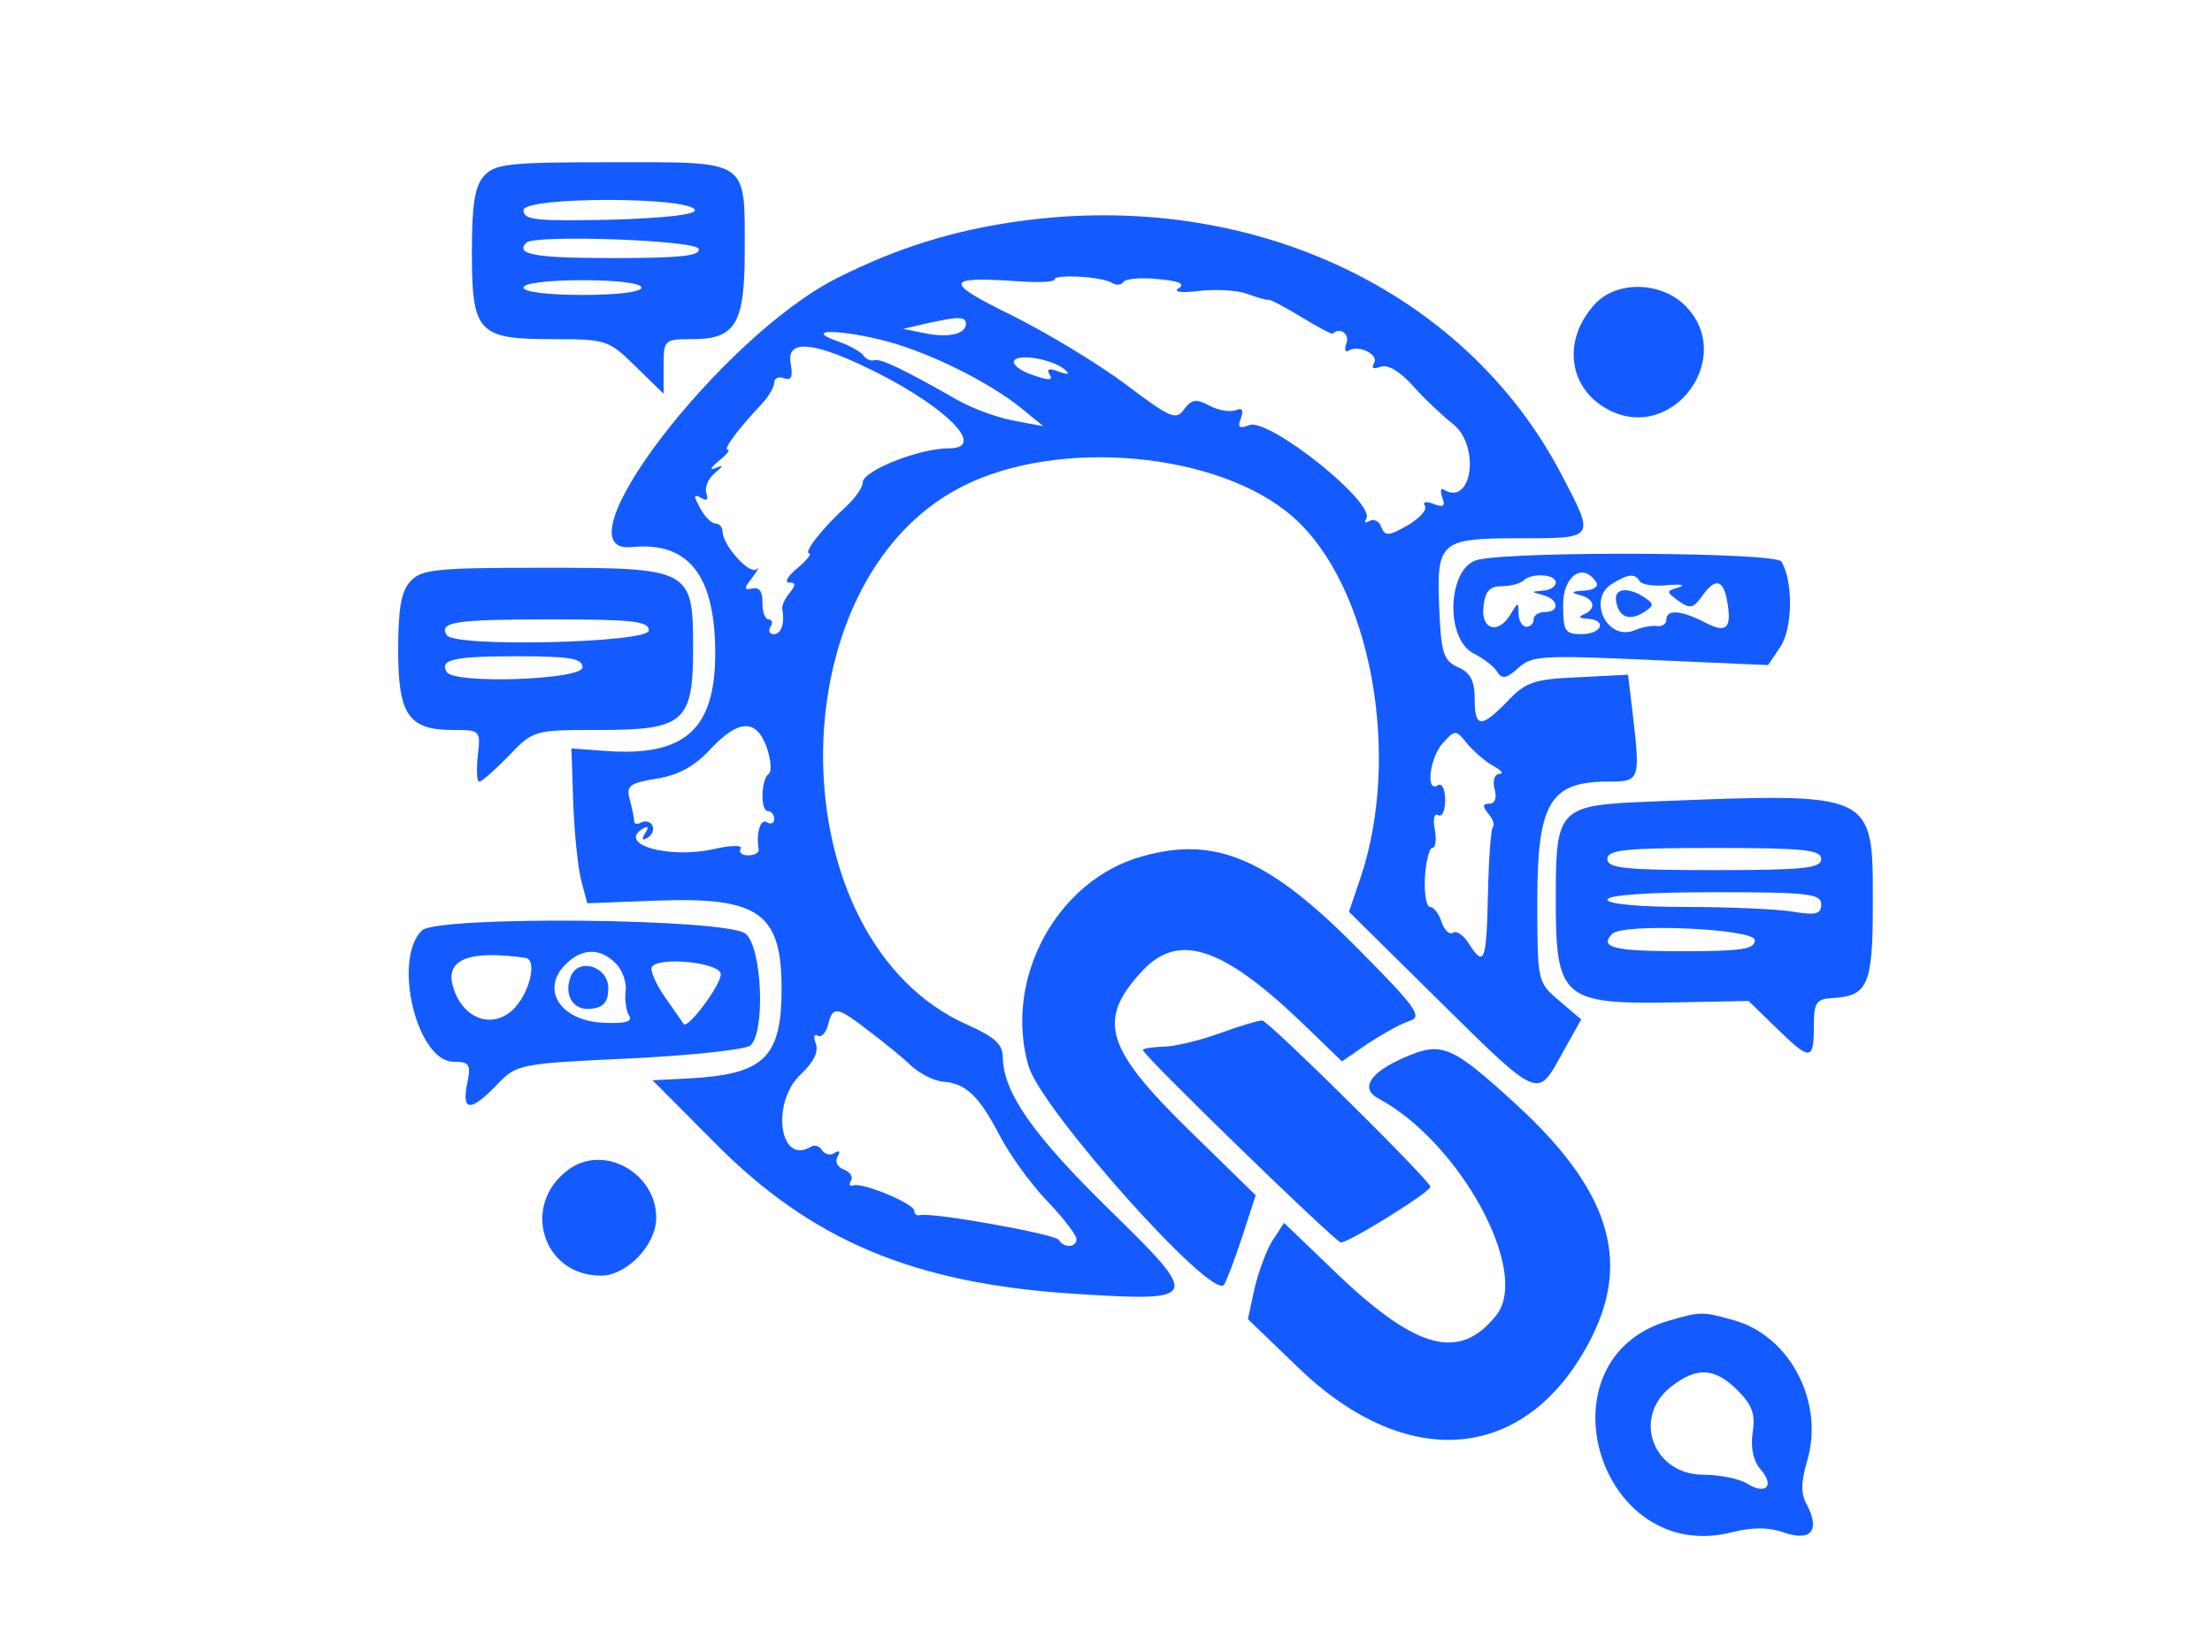  <svg  version="1.0" xmlns="http://www.w3.org/2000/svg"  width="300pt" height="224pt" viewBox="0 0 300 224"  preserveAspectRatio="xMidYMid meet">  <g transform="translate(0,224) scale(0.05,-0.05)" fill="#145bff" stroke="none"> <path d="M1313 4003 c-25 -28 -33 -76 -33 -206 0 -220 16 -237 221 -237 143 0 150 -2 223 -74 l76 -74 0 74 c0 73 2 74 77 74 118 0 143 41 143 238 0 252 15 242 -358 242 -281 0 -319 -4 -349 -37z m572 -93 c3 -12 -86 -22 -230 -26 -202 -4 -235 -1 -235 26 0 37 456 37 465 0z m10 -105 c6 -19 -49 -25 -233 -25 -212 0 -266 10 -234 42 23 22 459 7 467 -17z m-155 -105 c0 -12 -67 -20 -160 -20 -93 0 -160 8 -160 20 0 12 67 20 160 20 93 0 160 -8 160 -20z"/> <path d="M2764 3880 c-179 -25 -330 -72 -493 -154 -316 -159 -768 -750 -558 -730 155 16 227 -77 227 -288 0 -206 -82 -280 -295 -265 l-95 7 5 -150 c3 -82 13 -177 22 -210 l16 -60 184 7 c281 11 343 -32 343 -239 0 -186 -47 -232 -250 -243 l-100 -5 170 -171 c262 -264 538 -380 971 -408 347 -22 349 -17 97 229 -207 203 -287 317 -288 414 0 33 -23 54 -95 86 -515 227 -526 1200 -16 1460 262 134 698 94 898 -82 211 -185 296 -646 183 -980 l-31 -91 241 -238 c277 -273 269 -270 337 -147 l52 93 -60 51 c-59 50 -59 51 -59 274 0 262 35 320 191 320 88 0 89 2 67 190 l-12 100 -136 -7 c-119 -5 -142 -13 -191 -65 -72 -74 -89 -73 -89 7 0 49 -12 71 -45 85 -39 18 -46 37 -51 157 -8 185 1 193 218 193 206 0 205 -2 115 170 -262 504 -846 777 -1473 690z m252 -167 c12 -8 26 -6 31 2 6 9 48 13 94 8 57 -5 75 -13 56 -25 -16 -10 6 -13 56 -7 45 5 103 2 130 -8 26 -10 52 -17 57 -16 6 1 46 -20 90 -47 44 -27 82 -47 85 -45 19 19 47 -1 37 -26 -6 -17 -3 -26 6 -20 28 17 83 -11 69 -34 -8 -14 -2 -17 17 -10 20 8 53 -12 89 -52 31 -35 80 -81 108 -103 75 -59 52 -225 -25 -178 -8 6 -10 -4 -4 -21 9 -24 4 -28 -23 -18 -21 8 -31 6 -24 -5 7 -11 -15 -34 -47 -53 -51 -29 -61 -30 -71 -5 -6 17 -21 24 -32 17 -12 -7 -16 -4 -9 6 26 43 -264 274 -317 254 -28 -11 -33 -6 -23 19 8 22 3 29 -15 21 -16 -5 -47 0 -71 13 -35 19 -48 17 -68 -10 -22 -31 -37 -24 -158 67 -73 55 -212 139 -308 187 -188 92 -185 107 17 93 53 -4 97 -2 97 5 0 15 128 8 156 -9z m-396 -111 c0 -28 -47 -39 -111 -26 l-59 12 60 14 c89 20 110 20 110 0z m-210 -49 c117 -32 275 -111 360 -180 l60 -49 -80 15 c-44 8 -112 33 -151 55 -147 84 -210 114 -227 109 -10 -3 -24 3 -30 13 -7 10 -39 28 -72 39 -94 34 13 32 140 -2z m-76 -62 c218 -101 351 -227 240 -227 -81 0 -234 -61 -234 -93 0 -13 -20 -42 -45 -65 -63 -57 -117 -126 -100 -127 8 0 -6 -18 -32 -40 -26 -21 -36 -39 -23 -39 19 0 19 -7 2 -28 -13 -15 -22 -35 -20 -45 7 -38 -3 -67 -23 -67 -12 0 -16 9 -9 20 7 11 4 20 -5 20 -10 0 -17 20 -17 45 1 29 -8 43 -26 39 -25 -5 -25 -1 -1 30 15 20 20 30 11 22 -19 -16 -92 66 -92 102 0 12 -9 22 -19 22 -11 0 -30 19 -42 42 -18 33 -18 39 2 28 16 -10 21 -6 15 12 -5 15 5 40 22 54 26 22 26 24 2 14 -16 -7 -13 1 9 19 21 17 33 31 25 31 -14 0 28 56 91 123 19 20 35 47 35 59 0 12 12 18 27 12 19 -7 24 3 18 38 -13 64 49 64 189 -1z m556 -15 c13 -11 6 -13 -18 -4 -26 10 -34 8 -25 -8 11 -16 -2 -17 -46 -1 -34 11 -56 29 -50 39 13 20 108 3 139 -26z m-810 -1024 c11 -33 14 -64 5 -71 -21 -16 -23 -101 -2 -101 9 0 17 -10 17 -21 0 -12 -9 -16 -20 -9 -17 11 -30 -30 -22 -75 1 -8 -12 -15 -29 -15 -17 0 -26 8 -20 18 6 10 -25 10 -73 -1 -121 -27 -262 12 -193 55 15 9 18 5 7 -12 -11 -17 -8 -21 7 -12 13 8 18 23 12 34 -6 10 -20 13 -30 7 -11 -6 -19 -4 -19 5 0 9 -6 35 -12 58 -10 37 0 44 73 56 58 9 103 33 146 80 77 82 125 83 153 4z m1970 -49 c22 -12 30 -22 17 -22 -13 -1 -19 -18 -13 -41 7 -24 1 -40 -14 -40 -19 0 -19 -7 -3 -27 13 -15 18 -31 12 -37 -5 -6 -11 -88 -13 -183 -4 -182 -10 -198 -52 -132 -14 22 -33 36 -43 29 -10 -6 -24 8 -31 30 -7 22 -21 40 -31 40 -10 0 -16 36 -14 80 3 44 12 80 20 80 9 0 12 23 7 50 -6 29 -1 46 9 39 11 -6 19 12 19 41 0 30 -9 47 -20 40 -34 -21 -22 75 14 115 33 36 35 36 65 -1 17 -21 49 -49 71 -61z m-1695 -718 c40 -30 93 -73 117 -96 24 -22 64 -42 88 -43 60 -5 96 -39 151 -145 26 -50 83 -130 128 -177 45 -47 81 -94 81 -105 0 -23 -34 -25 -48 -2 -10 16 -347 76 -377 67 -8 -2 -15 3 -15 12 0 19 -139 77 -165 69 -10 -4 -13 2 -7 12 7 11 -2 24 -19 31 -18 6 -25 22 -17 35 8 14 5 18 -8 10 -11 -8 -27 -4 -34 7 -7 11 -20 16 -30 10 -86 -53 -110 120 -27 197 34 32 48 61 40 82 -7 18 -5 28 5 22 10 -6 22 7 28 29 13 52 23 51 109 -15z"/> <path d="M4326 3655 c-90 -98 -72 -230 38 -287 174 -90 346 144 207 283 -66 66 -187 68 -245 4z"/> <path d="M4010 2962 c-83 -17 -93 -214 -12 -255 26 -13 55 -35 63 -49 13 -21 25 -19 57 10 37 34 67 35 359 22 l319 -14 34 51 c33 51 34 177 2 230 -16 25 -710 29 -822 5z m210 -62 c0 -11 -16 -21 -35 -22 -33 -3 -33 -3 0 -12 43 -11 47 -46 5 -46 -16 0 -30 -9 -30 -20 0 -11 -9 -20 -20 -20 -11 0 -20 16 -21 35 0 33 -1 33 -21 0 -33 -57 -82 -44 -74 20 4 41 17 55 49 55 24 0 50 7 59 15 22 22 88 18 88 -5z m110 0 c7 -11 -8 -21 -34 -22 -34 -2 -37 -5 -11 -12 41 -10 46 -38 10 -53 -15 -6 -11 -10 10 -11 55 -3 41 -42 -15 -42 -45 0 -50 8 -50 80 0 79 55 116 90 60z m118 3 c6 -9 40 -14 76 -10 36 3 50 0 30 -6 -35 -10 -35 -12 -1 -37 31 -22 40 -20 63 12 35 50 57 48 68 -8 15 -78 0 -94 -60 -62 -64 33 -104 36 -104 7 0 -11 -11 -19 -25 -17 -14 2 -41 -3 -60 -11 -76 -33 -132 86 -60 127 43 26 60 27 73 5z"/> <path d="M4384 2847 c8 -42 37 -52 76 -27 27 18 27 22 0 40 -46 30 -84 24 -76 -13z"/> <path d="M1113 2903 c-25 -27 -33 -75 -33 -186 0 -176 28 -217 149 -217 74 0 75 -1 67 -70 -4 -38 -3 -70 4 -70 7 0 43 32 80 70 67 70 69 70 244 70 231 0 256 21 256 220 0 217 -5 220 -407 220 -291 0 -330 -4 -360 -37z m647 -133 c0 -34 -528 -46 -548 -13 -23 36 22 43 281 43 224 0 267 -5 267 -30z m-180 -100 c0 -34 -348 -46 -368 -13 -21 34 18 43 191 43 144 0 177 -6 177 -30z"/> <path d="M4481 2306 c-256 -10 -261 -16 -261 -268 0 -265 19 -282 316 -277 l207 4 74 -72 c93 -91 103 -91 103 2 0 66 6 75 50 78 97 5 110 35 110 256 0 305 8 301 -599 277z m459 -156 c0 -25 -46 -30 -290 -30 -244 0 -290 5 -290 30 0 25 46 30 290 30 244 0 290 -5 290 -30z m0 -123 c0 -26 -14 -30 -75 -20 -41 7 -172 13 -290 13 -130 0 -215 8 -215 20 0 12 110 20 290 20 255 0 290 -4 290 -33z m-180 -97 c0 -25 -36 -30 -200 -30 -183 0 -223 10 -187 47 30 30 387 14 387 -17z"/> <path d="M3097 2157 c-231 -65 -376 -333 -307 -569 34 -116 496 -635 530 -593 6 8 28 66 49 129 l37 114 -180 176 c-228 223 -251 299 -129 431 100 109 221 68 448 -152 l95 -92 71 49 c40 26 90 54 113 61 35 11 18 36 -137 192 -245 249 -390 311 -590 254z"/> <path d="M1144 1956 c-80 -80 -13 -356 87 -356 43 0 47 -7 36 -60 -15 -75 10 -76 80 -3 55 57 59 58 359 72 167 8 315 24 329 35 41 34 33 263 -12 303 -46 42 -838 50 -879 9z m281 -74 c34 -5 11 -98 -34 -141 -57 -53 -135 -24 -161 59 -25 77 39 104 195 82z m245 -15 c18 -17 30 -51 27 -75 -3 -23 1 -53 9 -66 11 -17 -9 -23 -70 -20 -112 5 -168 85 -107 153 45 49 97 53 141 8z m285 -28 c4 -26 -91 -154 -101 -136 -2 4 -25 36 -50 72 -25 36 -41 73 -36 82 18 29 181 13 187 -18z"/> <path d="M1548 1831 c-20 -51 8 -94 57 -87 33 4 45 19 45 56 0 59 -82 84 -102 31z"/> <path d="M3310 1678 c-55 -20 -125 -37 -155 -37 -30 -1 -55 -5 -55 -9 0 -14 523 -522 537 -522 23 0 243 137 243 151 0 16 -437 448 -456 451 -8 1 -59 -14 -114 -34z"/> <path d="M3810 1612 c-93 -40 -122 -84 -72 -111 221 -118 414 -470 321 -588 -98 -124 -213 -96 -427 107 l-149 143 -31 -47 c-16 -25 -38 -84 -49 -130 l-18 -84 136 -131 c300 -290 627 -256 797 83 106 212 44 402 -206 631 -175 160 -201 171 -302 127z"/> <path d="M1544 1309 c-132 -94 -74 -289 86 -289 70 0 150 83 150 157 0 121 -141 200 -236 132z"/> <path d="M4527 898 c-359 -104 -192 -666 171 -574 56 14 99 14 142 -1 72 -25 98 6 61 76 -17 30 -16 61 1 119 47 159 -47 339 -199 381 -84 24 -91 24 -176 -1z m186 -189 c40 -40 49 -65 41 -115 -6 -41 2 -77 21 -99 40 -45 15 -71 -36 -39 -21 13 -74 24 -118 24 -137 0 -195 155 -88 239 69 54 118 52 180 -10z"/> </g> </svg> 